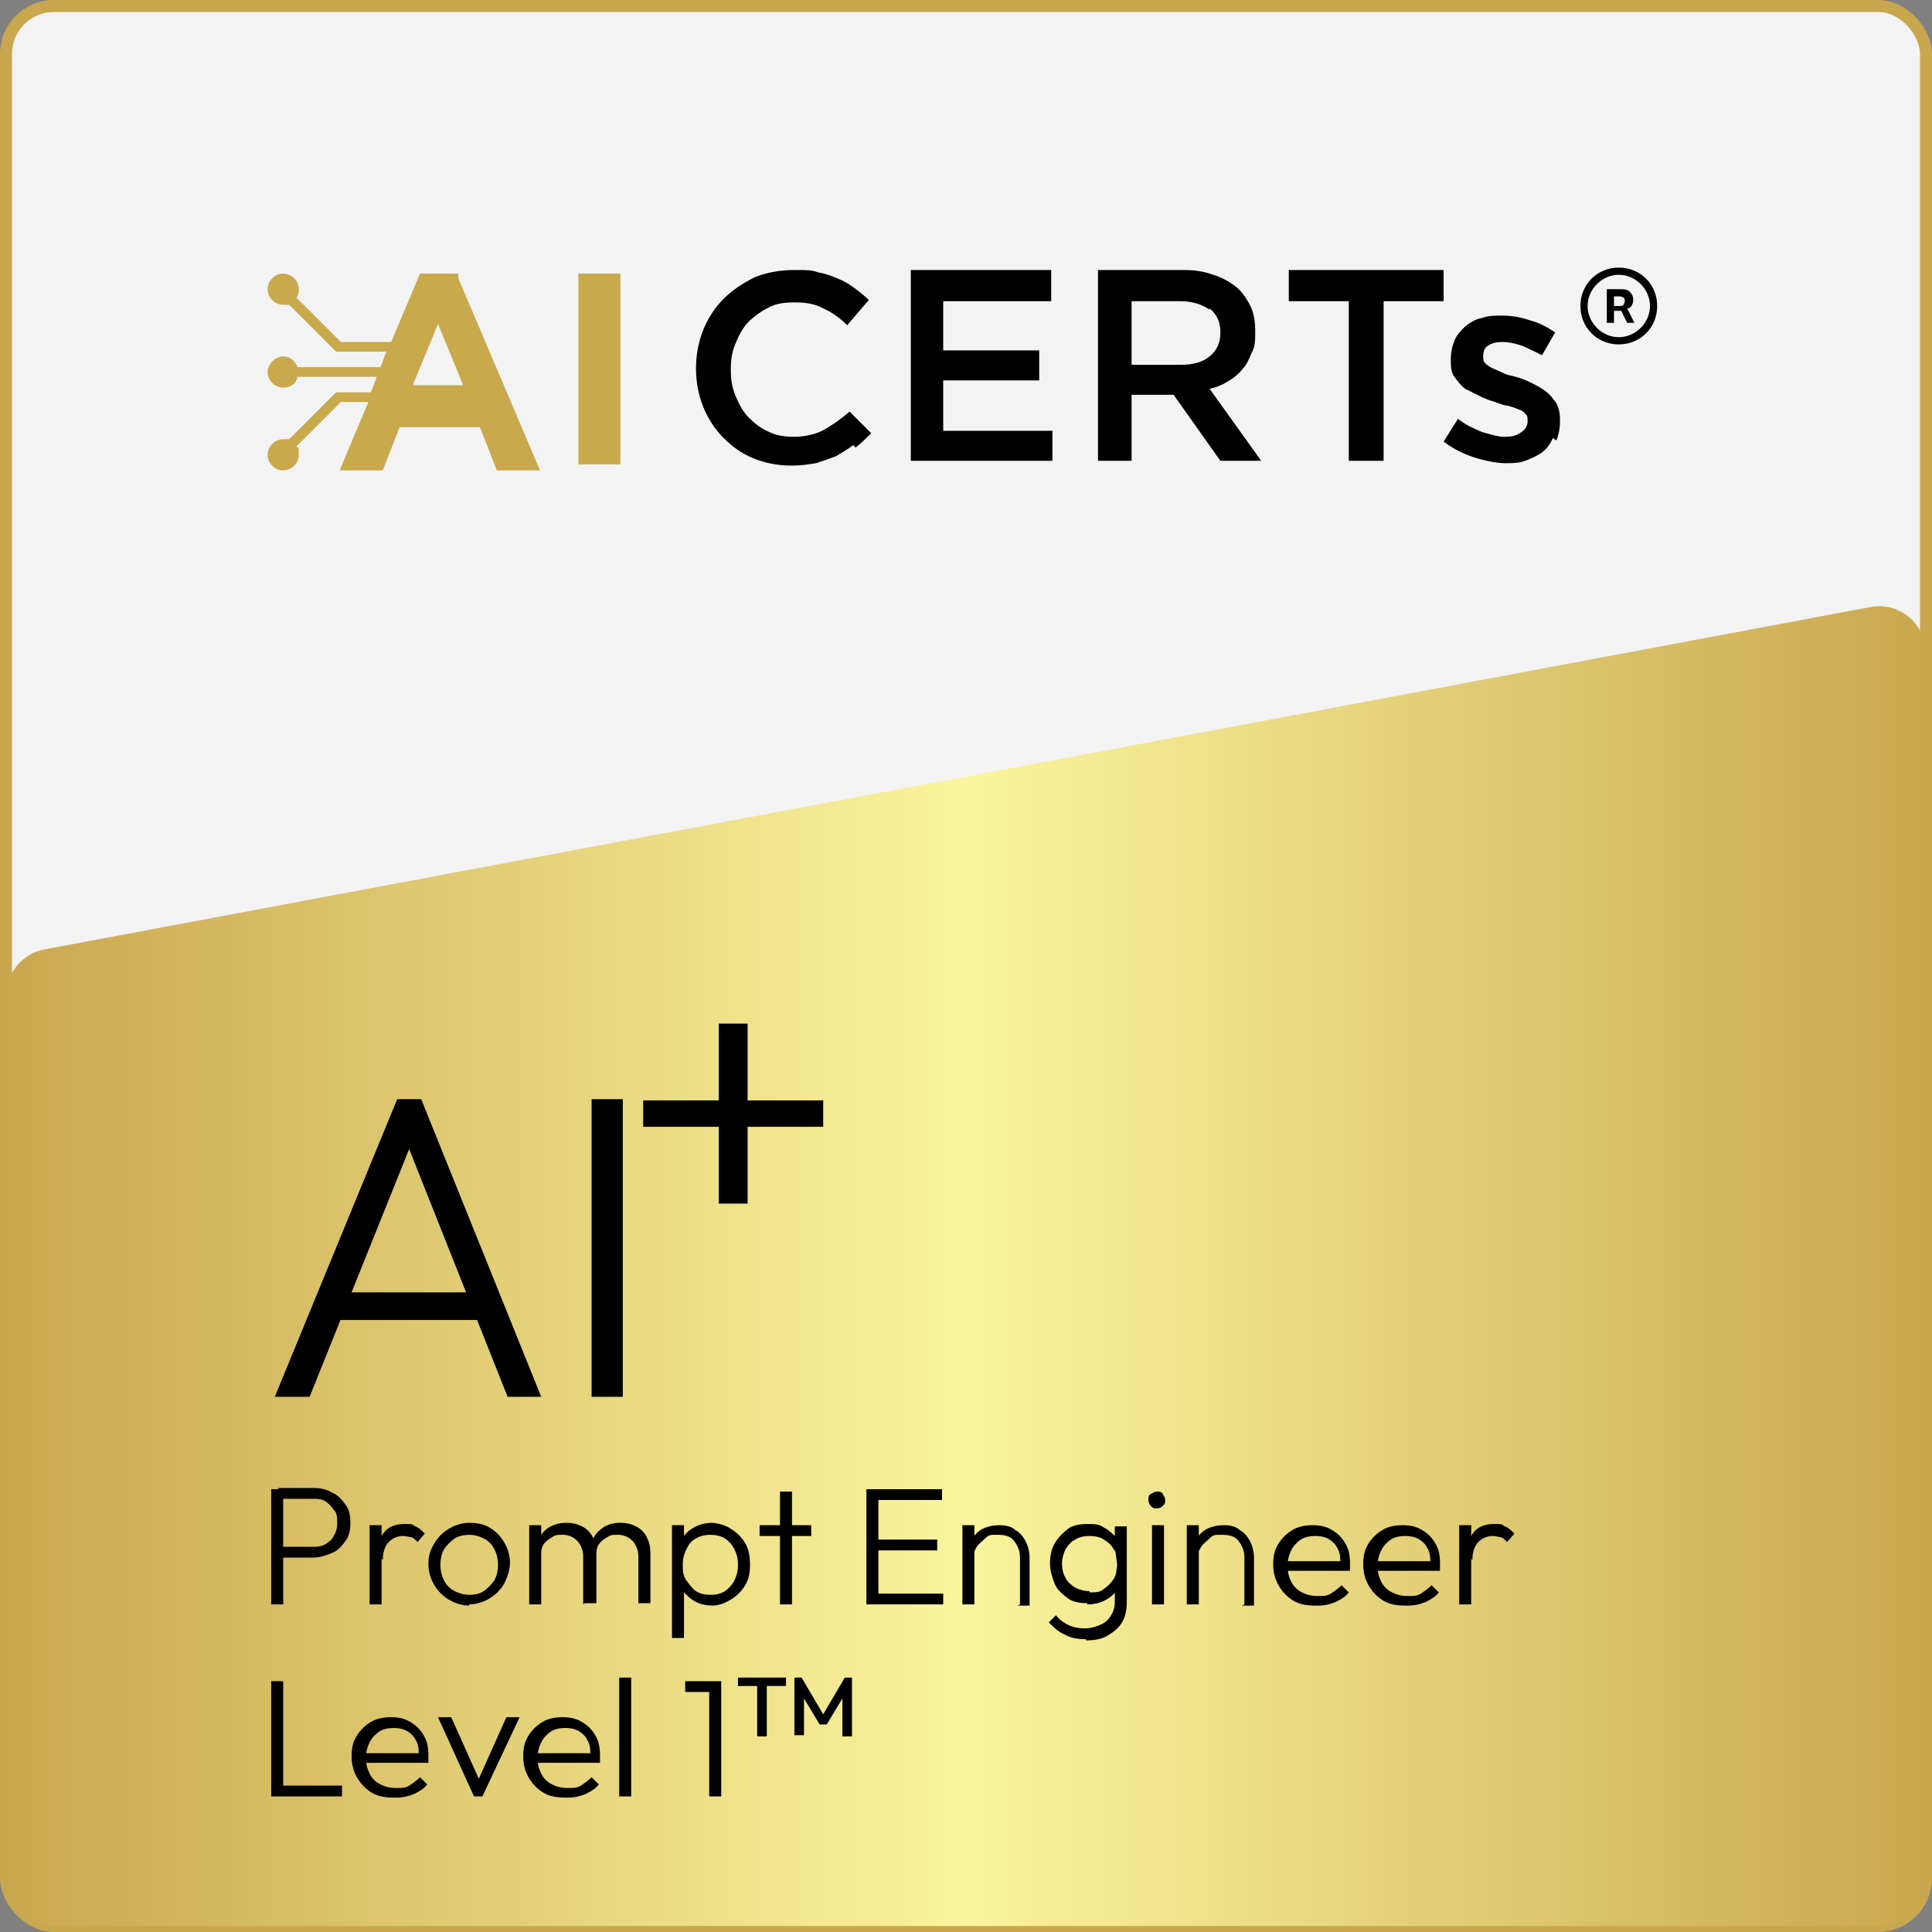 <?xml version="1.0" encoding="UTF-8"?>
<svg id="Layer_1" data-name="Layer 1" xmlns="http://www.w3.org/2000/svg" xmlns:xlink="http://www.w3.org/1999/xlink" viewBox="0 0 161 161">
  <rect x="0" y="0" width="161" height="161" fill="#808080" stroke="none"/>
  <defs>
    <style>
      .cls-1 {
        fill: url(#linear-gradient);
      }

      .cls-2 {
        fill: #f3f3f3;
        stroke: #c9a74f;
        stroke-miterlimit: 10;
      }

      .cls-3 {
        fill: #c8a94c;
      }
    </style>
    <linearGradient id="linear-gradient" x1=".5" y1="105.5" x2="160.5" y2="105.5" gradientUnits="userSpaceOnUse">
      <stop offset="0" stop-color="#c9a74f"/>
      <stop offset=".5" stop-color="#faf59e"/>
      <stop offset="1" stop-color="#c9a74f"/>
    </linearGradient>
  </defs>
  <rect class="cls-2" x=".5" y=".5" width="160" height="160" rx="4" ry="4"/>
  <path class="cls-1" d="M156.5,160.5H4.5c-2.2,0-4-1.8-4-4v-73.5c0-1.9,1.4-3.6,3.3-3.9l152-28.5c2.5-.5,4.7,1.4,4.7,3.9v102c0,2.2-1.8,4-4,4Z"/>
  <g>
    <g>
      <path d="M22.6,133.7v-9.6h1v9.6h-1ZM23.2,129.8v-.9h2.8c.4,0,.7,0,1.1-.2.3-.2.6-.4.7-.7.2-.3.3-.6.3-1.1s0-.8-.3-1.1c-.2-.3-.4-.5-.7-.7-.3-.2-.7-.2-1.1-.2h-2.8v-.9h2.9c.6,0,1.1.1,1.6.4.5.2.8.6,1.1,1,.3.4.4.9.4,1.5s-.1,1.1-.4,1.5c-.3.4-.6.8-1.1,1-.5.2-1,.4-1.6.4h-2.9Z"/>
      <path d="M30.8,133.7v-6.6h1v6.6h-1ZM31.8,129.9l-.4-.2c0-.8.2-1.5.6-2,.4-.5,1-.7,1.7-.7s.6,0,.9.2c.3.1.5.3.8.6l-.6.7c-.2-.2-.3-.3-.5-.4-.2,0-.4-.1-.7-.1-.5,0-.9.2-1.2.5s-.5.8-.5,1.5Z"/>
      <path d="M39.1,133.8c-.6,0-1.2-.2-1.7-.5-.5-.3-.9-.7-1.2-1.2-.3-.5-.5-1.1-.5-1.8s.2-1.2.5-1.7c.3-.5.7-.9,1.2-1.2.5-.3,1.1-.5,1.7-.5s1.2.1,1.7.4c.5.3.9.7,1.2,1.2.3.5.5,1.1.5,1.7s-.2,1.2-.5,1.8c-.3.5-.7.9-1.2,1.2-.5.3-1.1.5-1.7.5ZM39.1,132.9c.5,0,.9-.1,1.2-.3s.6-.5.9-.9c.2-.4.3-.8.3-1.3s-.1-.9-.3-1.3c-.2-.4-.5-.7-.9-.9s-.8-.3-1.2-.3-.9.1-1.2.3-.6.5-.9.9c-.2.4-.3.8-.3,1.3s.1.9.3,1.3c.2.4.5.7.9.9s.8.3,1.2.3Z"/>
      <path d="M44.1,133.7v-6.6h1v6.6h-1ZM48.6,133.7v-4c0-.5-.2-1-.5-1.3-.3-.3-.7-.5-1.2-.5s-.6,0-.9.2-.5.3-.7.6c-.2.3-.2.6-.2.9l-.4-.2c0-.5.1-.9.3-1.3.2-.4.5-.7.9-.9s.8-.3,1.3-.3.9.1,1.3.3c.4.2.7.5.9.9.2.4.3.8.3,1.3v4.2h-1ZM53.2,133.7v-4c0-.5-.2-1-.5-1.3-.3-.3-.7-.5-1.2-.5s-.6,0-.9.2-.5.3-.7.6c-.2.3-.2.6-.2.9l-.6-.2c0-.5.2-.9.4-1.3.2-.4.6-.7.9-.9.4-.2.8-.3,1.3-.3s.9.1,1.3.3.7.5.9.9c.2.4.3.8.3,1.3v4.2h-1Z"/>
      <path d="M56,136.5v-9.4h1v1.7l-.2,1.6.2,1.6v4.5h-1ZM59.4,133.8c-.5,0-1-.1-1.4-.3s-.7-.5-1-.8-.4-.8-.5-1.3v-2.1c0-.5.2-.9.5-1.3.3-.4.6-.6,1-.8.4-.2.9-.3,1.3-.3s1.2.2,1.6.5c.5.3.9.7,1.2,1.2.3.5.4,1.1.4,1.8s-.1,1.2-.4,1.7c-.3.5-.7.9-1.2,1.2-.5.3-1,.5-1.6.5ZM59.2,132.9c.5,0,.9-.1,1.2-.3s.6-.5.8-.9c.2-.4.3-.8.3-1.3s-.1-.9-.3-1.3c-.2-.4-.5-.7-.8-.9s-.8-.3-1.2-.3-.9.1-1.2.3c-.4.2-.6.5-.8.9s-.3.8-.3,1.3,0,.9.3,1.3.5.7.8.9c.3.2.7.3,1.2.3Z"/>
      <path d="M63.3,128v-.9h4.3v.9h-4.3ZM65,133.7v-9.4h1v9.4h-1Z"/>
      <path d="M72.2,133.7v-9.6h1v9.6h-1ZM72.9,125v-.9h5.6v.9h-5.6ZM72.9,129.2v-.9h5.2v.9h-5.2ZM72.9,133.7v-.9h5.7v.9h-5.7Z"/>
      <path d="M80.2,133.7v-6.6h1v6.6h-1ZM85,133.7v-3.9c0-.6-.2-1-.5-1.4-.3-.4-.8-.5-1.4-.5s-.7,0-1,.3-.5.4-.7.7-.3.6-.3,1l-.4-.3c0-.5.1-.9.3-1.3s.5-.7.9-.9c.4-.2.9-.3,1.4-.3s1,.1,1.3.4c.4.2.7.6.9,1,.2.4.3.9.3,1.3v4h-1Z"/>
      <path d="M90.6,133.6c-.6,0-1.2-.1-1.6-.4s-.9-.7-1.1-1.2-.4-1.1-.4-1.7.1-1.2.4-1.7c.3-.5.7-.9,1.1-1.2s1-.4,1.6-.4,1,0,1.4.3c.4.2.7.5,1,.8s.4.8.5,1.3v1.9c0,.5-.2.9-.5,1.3s-.6.6-1,.8c-.4.2-.9.3-1.4.3ZM90.5,136.6c-.7,0-1.3-.1-1.8-.4-.5-.2-.9-.6-1.3-1l.6-.6c.3.4.6.6,1,.8.4.2.9.3,1.4.3s1.3-.2,1.8-.6c.4-.4.7-.9.7-1.6v-1.6l.2-1.5-.2-1.5v-1.7h1v6.3c0,.6-.1,1.2-.4,1.7-.3.5-.7.8-1.2,1.1-.5.3-1.1.4-1.8.4ZM90.8,132.7c.5,0,.9,0,1.2-.3.3-.2.6-.5.8-.8s.3-.8.3-1.3,0-.9-.3-1.2c-.2-.4-.5-.6-.8-.8-.3-.2-.7-.3-1.2-.3s-.9.1-1.2.3c-.4.2-.6.5-.8.8-.2.4-.3.8-.3,1.2s.1.9.3,1.2c.2.4.5.6.8.8.4.2.8.3,1.2.3Z"/>
      <path d="M96.4,125.7c-.2,0-.3,0-.5-.2-.1-.1-.2-.3-.2-.5s0-.4.2-.5.3-.2.5-.2.4,0,.5.2.2.3.2.5,0,.3-.2.5c-.1.1-.3.2-.5.2ZM96,133.7v-6.6h1v6.6h-1Z"/>
      <path d="M98.9,133.7v-6.6h1v6.6h-1ZM103.7,133.7v-3.9c0-.6-.2-1-.5-1.4-.3-.4-.8-.5-1.4-.5s-.7,0-1,.3-.5.4-.7.7-.3.6-.3,1l-.4-.3c0-.5.1-.9.3-1.3s.5-.7.9-.9c.4-.2.9-.3,1.4-.3s1,.1,1.3.4c.4.2.7.6.9,1,.2.4.3.9.3,1.3v4h-1Z"/>
      <path d="M109.6,133.8c-.7,0-1.3-.1-1.8-.4s-.9-.7-1.2-1.2c-.3-.5-.5-1.1-.5-1.8s.1-1.2.4-1.7c.3-.5.7-.9,1.2-1.2.5-.3,1.1-.4,1.7-.4s1.1.1,1.6.4c.5.3.8.6,1.1,1.1.3.5.4,1,.4,1.7s0,.2,0,.3c0,0,0,.2,0,.3h-5.7v-.8h5.2l-.3.3c0-.5,0-.9-.2-1.3s-.4-.6-.7-.8c-.3-.2-.7-.3-1.2-.3s-.9.1-1.2.3-.6.5-.8.9c-.2.4-.3.8-.3,1.3s.1.9.3,1.3c.2.4.5.7.9.9.4.2.8.3,1.3.3s.8,0,1.1-.2.6-.4.9-.7l.6.6c-.3.4-.7.6-1.1.8-.5.2-.9.3-1.5.3Z"/>
      <path d="M117.1,133.8c-.7,0-1.3-.1-1.8-.4s-.9-.7-1.2-1.2c-.3-.5-.5-1.1-.5-1.8s.1-1.2.4-1.7c.3-.5.7-.9,1.2-1.2.5-.3,1.1-.4,1.7-.4s1.1.1,1.6.4c.5.3.8.6,1.1,1.1.3.5.4,1,.4,1.7s0,.2,0,.3c0,0,0,.2,0,.3h-5.7v-.8h5.2l-.3.3c0-.5,0-.9-.2-1.3s-.4-.6-.7-.8c-.3-.2-.7-.3-1.2-.3s-.9.1-1.2.3-.6.5-.8.9c-.2.4-.3.8-.3,1.3s.1.9.3,1.3c.2.4.5.7.9.9.4.2.8.3,1.3.3s.8,0,1.1-.2.6-.4.9-.7l.6.6c-.3.4-.7.6-1.1.8-.5.2-.9.3-1.5.3Z"/>
      <path d="M121.6,133.7v-6.6h1v6.6h-1ZM122.6,129.9l-.4-.2c0-.8.2-1.5.6-2,.4-.5,1-.7,1.7-.7s.6,0,.9.2c.3.1.5.3.8.6l-.6.7c-.2-.2-.3-.3-.5-.4-.2,0-.4-.1-.7-.1-.5,0-.9.2-1.2.5s-.5.8-.5,1.5Z"/>
      <path d="M22.6,149.7v-9.6h1v9.6h-1ZM23.2,149.7v-.9h5.3v.9h-5.3Z"/>
      <path d="M32.8,149.8c-.7,0-1.3-.1-1.8-.4s-.9-.7-1.2-1.2c-.3-.5-.5-1.1-.5-1.8s.1-1.2.4-1.7c.3-.5.7-.9,1.2-1.2.5-.3,1.1-.4,1.7-.4s1.1.1,1.6.4c.5.3.8.6,1.1,1.1.3.5.4,1,.4,1.7s0,.2,0,.3c0,0,0,.2,0,.3h-5.7v-.8h5.2l-.3.3c0-.5,0-.9-.2-1.3s-.4-.6-.7-.8c-.3-.2-.7-.3-1.2-.3s-.9.1-1.2.3-.6.5-.8.9c-.2.4-.3.8-.3,1.3s.1.9.3,1.3c.2.4.5.7.9.9.4.2.8.3,1.3.3s.8,0,1.1-.2.6-.4.9-.7l.6.6c-.3.4-.7.6-1.1.8-.5.2-.9.3-1.5.3Z"/>
      <path d="M39.5,149.7l-3-6.6h1.1l2.6,5.8h-.6l2.6-5.8h1.1l-3.1,6.6h-.6Z"/>
      <path d="M47.1,149.8c-.7,0-1.3-.1-1.8-.4s-.9-.7-1.2-1.2c-.3-.5-.5-1.1-.5-1.8s.1-1.2.4-1.7c.3-.5.7-.9,1.2-1.2.5-.3,1.1-.4,1.7-.4s1.1.1,1.6.4c.5.3.8.6,1.1,1.1.3.5.4,1,.4,1.7s0,.2,0,.3c0,0,0,.2,0,.3h-5.7v-.8h5.2l-.3.3c0-.5,0-.9-.2-1.3s-.4-.6-.7-.8c-.3-.2-.7-.3-1.2-.3s-.9.1-1.2.3-.6.5-.8.9c-.2.4-.3.8-.3,1.3s.1.9.3,1.3c.2.4.5.7.9.9.4.2.8.3,1.3.3s.8,0,1.1-.2.6-.4.9-.7l.6.6c-.3.4-.7.6-1.1.8-.5.2-.9.3-1.5.3Z"/>
      <path d="M51.6,149.7v-9.9h1v9.9h-1Z"/>
      <path d="M57.1,141v-.9h2.9v.9h-2.9ZM59.1,149.7v-9.6h1v9.6h-1Z"/>
      <path d="M61.5,140.5v-.7h4v.7h-4ZM63.1,144.7v-4.8h.8v4.8h-.8Z"/>
      <path d="M66.2,144.7v-4.9h.6l2,3.4h-.4l2-3.4h.6v4.9h-.8v-3.5h.2s-1.5,2.5-1.5,2.5h-.6l-1.5-2.5h.2s0,3.4,0,3.4h-.8Z"/>
    </g>
    <g>
      <g>
        <path d="M22.9,116.4l10.2-24.8h2l10,24.8h-2.8l-8.7-21.9h1l-8.8,21.9h-2.8ZM27.6,110v-2.3h13v2.3h-13Z"/>
        <path d="M49.3,116.4v-24.8h2.6v24.8h-2.6Z"/>
      </g>
      <polygon points="59.9 100.3 62.3 100.3 62.3 93.9 68.6 93.9 68.6 91.7 62.3 91.7 62.3 85.3 59.9 85.3 59.9 91.7 53.6 91.7 53.6 93.9 59.9 93.9 59.9 100.3"/>
    </g>
  </g>
  <g>
    <g>
      <g>
        <path d="M71.1,37.1c-.4.3-.9.6-1.4.9-.5.2-1.1.4-1.7.6-.6.1-1.3.2-2,.2-1.2,0-2.2-.2-3.2-.6-1-.4-1.8-1-2.5-1.7-.7-.7-1.3-1.6-1.7-2.6-.4-1-.6-2.1-.6-3.2s.2-2.2.6-3.2c.4-1,1-1.9,1.7-2.6s1.6-1.3,2.6-1.8c1-.4,2.1-.6,3.3-.6s1.4,0,2,.2c.6.1,1.1.3,1.6.5.5.2,1,.5,1.4.8.4.3.8.6,1.2,1l-1.8,2.1c-.6-.6-1.3-1.1-2-1.4-.7-.4-1.5-.5-2.4-.5s-1.5.1-2.1.4c-.6.3-1.2.7-1.7,1.2-.5.5-.8,1.1-1.1,1.8-.3.7-.4,1.4-.4,2.2s.1,1.5.4,2.2c.3.7.6,1.3,1.1,1.8.5.5,1,.9,1.7,1.2.6.3,1.3.4,2.1.4s1.8-.2,2.5-.6c.7-.4,1.4-.9,2.1-1.5l1.8,1.8c-.4.4-.8.8-1.3,1.2Z"/>
        <path d="M87.6,25.1h-9v4.1h8v2.5h-8v4.2h9.1v2.5h-11.8v-15.9h11.7v2.5Z"/>
        <path d="M101.7,38.4l-3.9-5.5h-3.5v5.5h-2.8v-15.9h7.1c.9,0,1.7.1,2.5.4.7.2,1.4.6,1.9,1,.5.4.9,1,1.2,1.6.3.6.4,1.3.4,2.1s0,1.3-.3,1.8c-.2.5-.4,1-.8,1.4-.3.4-.7.7-1.2,1-.5.3-1,.5-1.5.6l4.3,6h-3.3ZM100.8,25.8c-.6-.4-1.4-.7-2.4-.7h-4.1v5.3h4.1c1,0,1.8-.2,2.4-.7.6-.5.9-1.1.9-2s-.3-1.5-.9-2Z"/>
        <path d="M115.2,38.4h-2.8v-13.3h-5v-2.6h12.9v2.6h-5v13.3Z"/>
        <path d="M129.4,36.5c-.2.5-.5.9-.9,1.2-.4.3-.9.5-1.4.7-.5.2-1.1.2-1.7.2s-1.7-.2-2.6-.5c-.9-.3-1.7-.7-2.5-1.3l1.2-1.9c.6.5,1.3.8,2,1.1.7.2,1.3.4,1.9.4s1-.1,1.4-.4c.3-.2.5-.5.5-.9h0c0-.3,0-.5-.2-.6-.1-.2-.3-.3-.6-.4-.2-.1-.5-.2-.9-.3-.3,0-.7-.2-1-.3-.4-.1-.9-.3-1.3-.5-.4-.2-.8-.4-1.2-.6-.4-.3-.6-.6-.9-1s-.3-.9-.3-1.4h0c0-.6.1-1.1.3-1.6.2-.5.5-.8.9-1.2.4-.3.8-.6,1.4-.7.5-.2,1.1-.2,1.7-.2s1.5.1,2.3.4c.8.2,1.5.6,2.1,1l-1.1,1.9c-.6-.3-1.2-.6-1.7-.8-.6-.2-1.1-.3-1.6-.3s-.9.1-1.2.3c-.3.2-.4.5-.4.9h0c0,.3,0,.4.2.6.2.2.4.3.6.4.2.1.5.2.9.4s.7.2,1,.3c.4.1.9.3,1.3.5.4.2.8.4,1.2.7.4.3.6.6.9,1,.2.4.3.8.3,1.4h0c0,.7-.1,1.2-.3,1.7Z"/>
      </g>
      <path class="cls-3" d="M38.2,22.8h-3.2l-2.4,5.7h-4.2l-3.7-3.7c.2-.2.2-.5.2-.7,0-.7-.6-1.3-1.3-1.3s-1.3.6-1.3,1.3.6,1.3,1.3,1.3.3,0,.5,0l3.9,3.9h4.2l-.5,1.3h-6.9c-.2-.5-.6-.9-1.2-.9s-1.3.6-1.3,1.3.6,1.3,1.3,1.3,1.1-.4,1.2-.9h6.6l-.5,1.3h-2.9l-3.9,3.9c-.1,0-.3,0-.5,0-.7,0-1.3.6-1.3,1.3s.6,1.3,1.3,1.3,1.3-.6,1.3-1.3,0-.5-.2-.7l3.7-3.7h2.3l-2.4,5.7h3.6l1.4-3.6h6.7l1.4,3.6h3.6l-6.8-16ZM34.4,32.1l2.1-5.1,2.1,5.1h-4.2Z"/>
      <path class="cls-3" d="M48.2,38.7v-15.9h3.5v15.9h-3.5Z"/>
    </g>
    <path d="M134.9,22.3c-1.8,0-3.2,1.4-3.2,3.2s1.4,3.2,3.2,3.2,3.2-1.4,3.2-3.2-1.4-3.2-3.2-3.2M134.9,28.1c-1.4,0-2.6-1.2-2.6-2.6s1.2-2.6,2.6-2.6,2.6,1.2,2.6,2.6-1.2,2.6-2.6,2.6M135,25.9h-.5v1h-.6v-2.8h1.1c.3,0,.6,0,.8.2.2.2.3.4.3.6,0,.2,0,.3-.1.5,0,.1-.2.3-.4.3l.6,1.2h0s-.6,0-.6,0l-.5-1M134.5,25.5h.5c.1,0,.2,0,.3-.1,0,0,.1-.2.1-.3,0-.1,0-.2-.1-.3,0,0-.2-.1-.3-.1h-.5v.9Z"/>
  </g>
</svg>